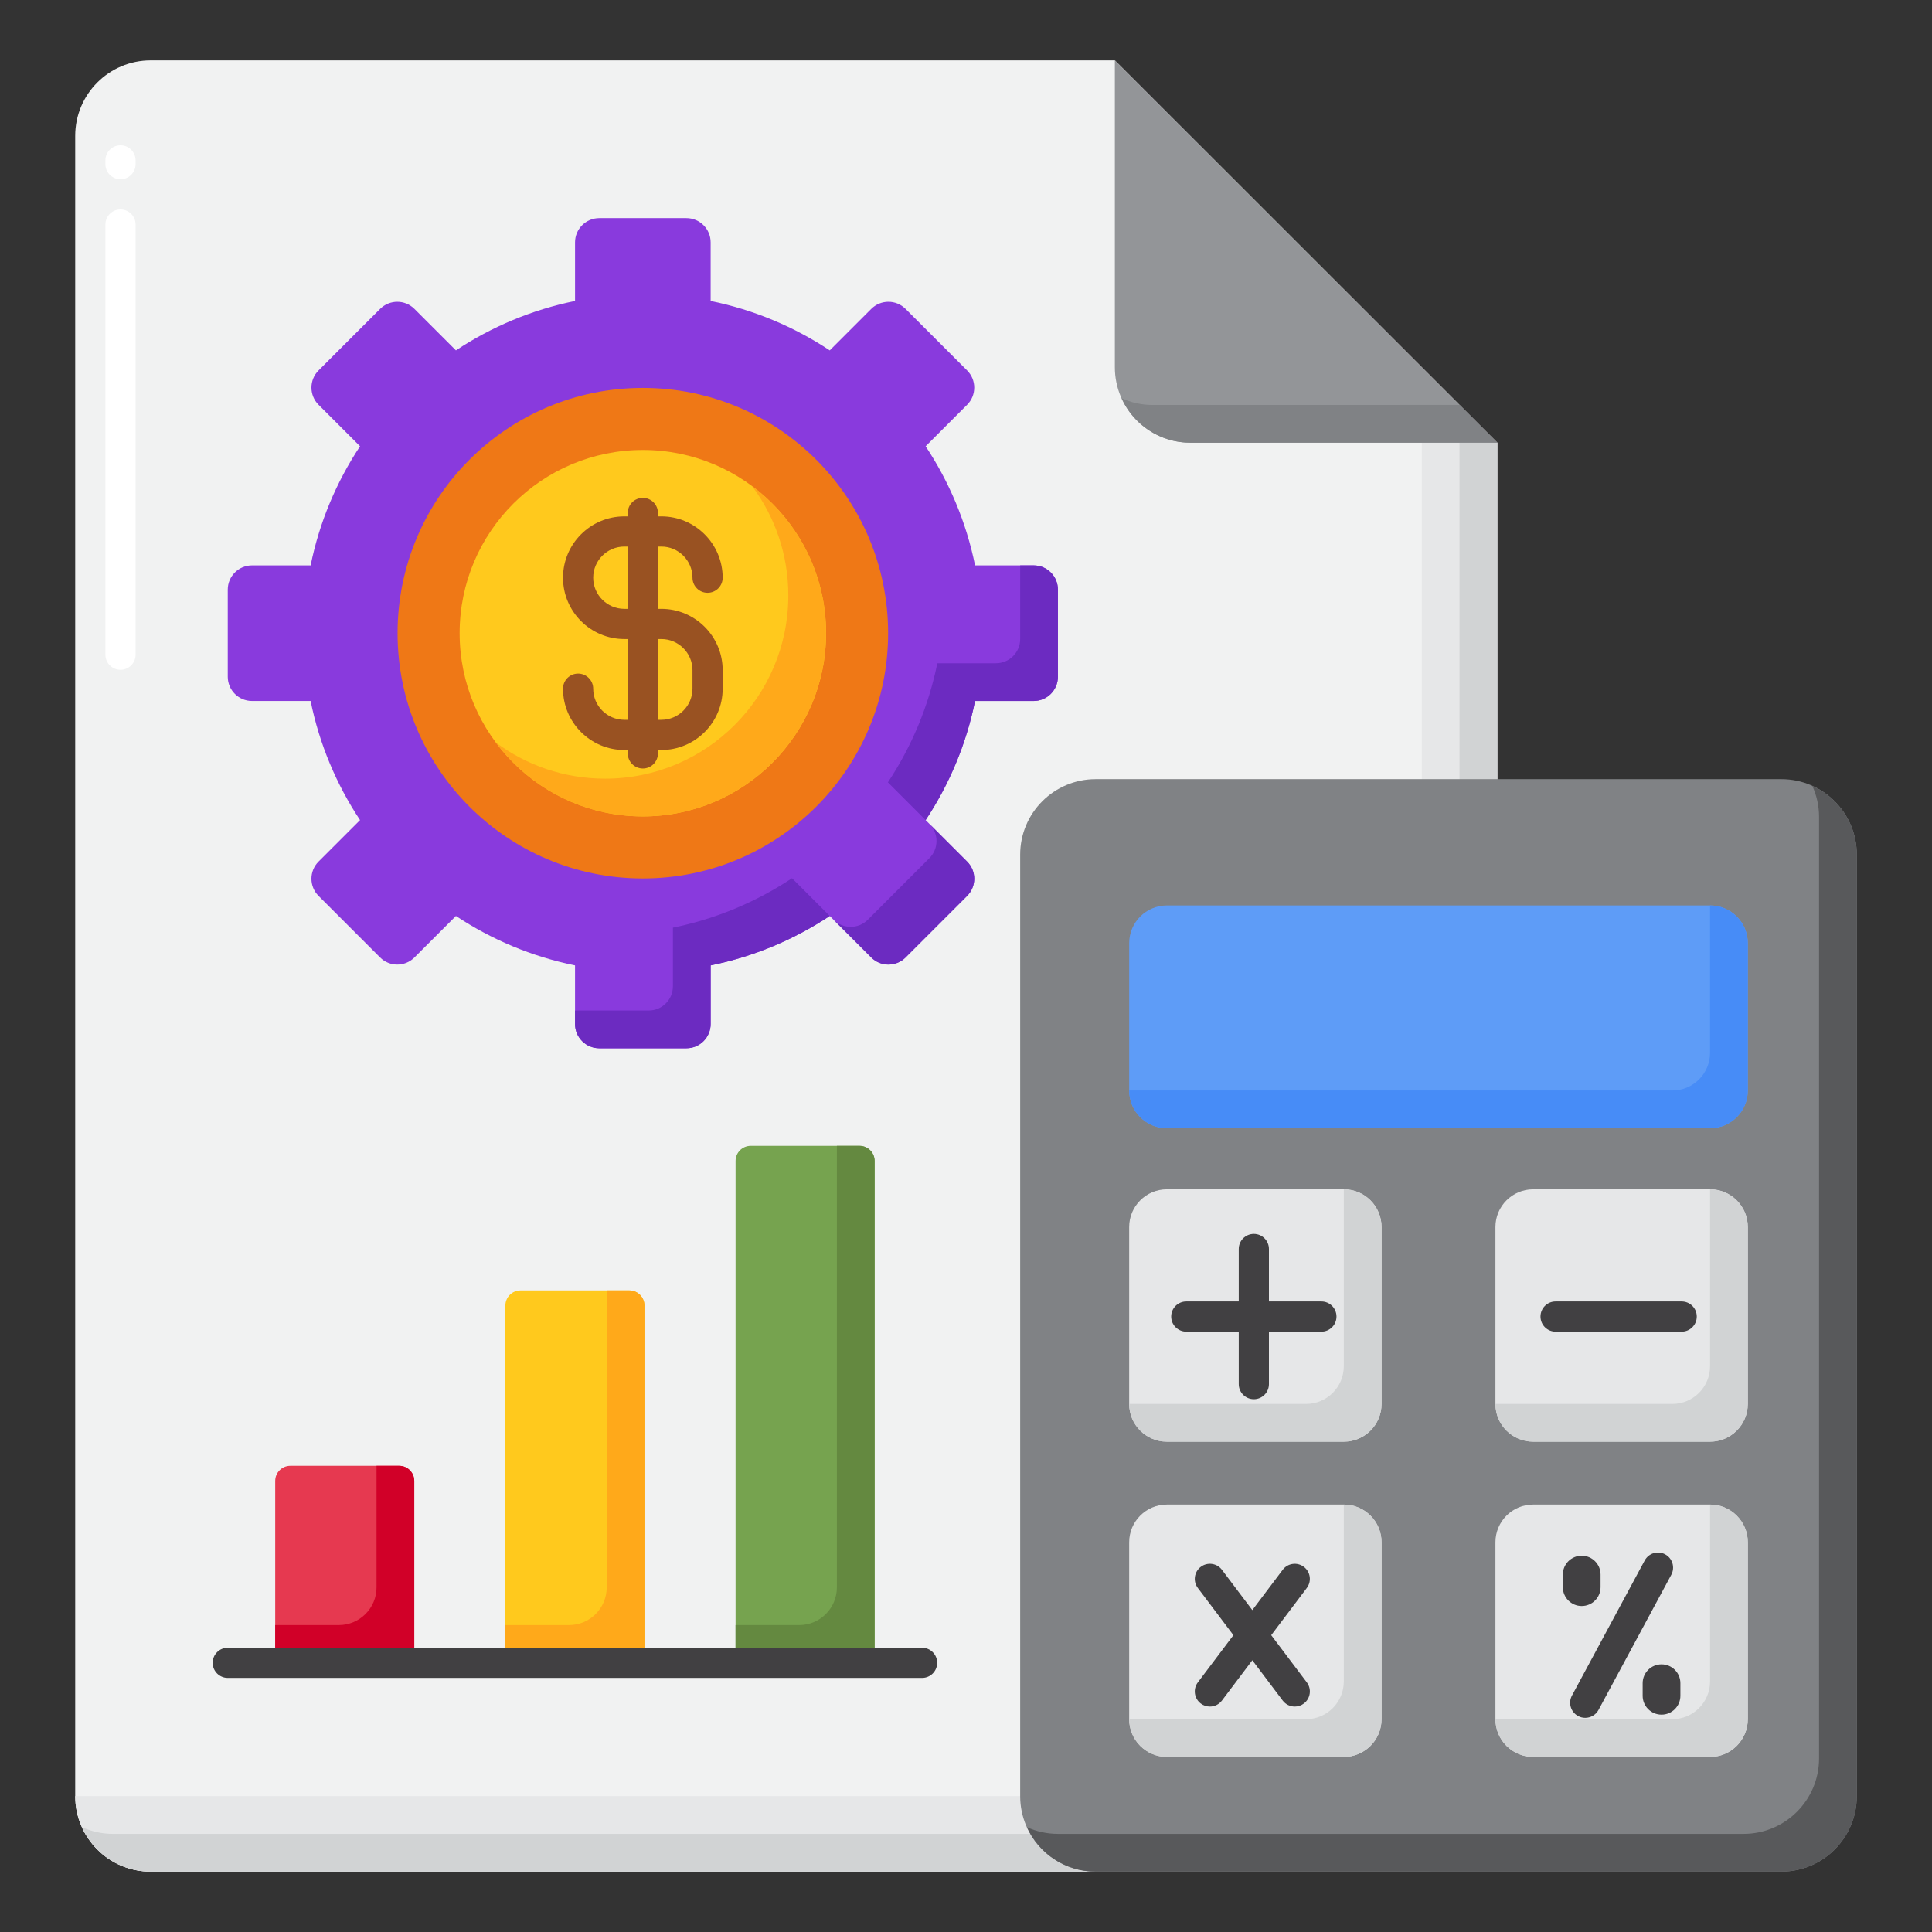 <svg id="Layer_1" enable-background="new 0 0 256 256" height="512" viewBox="0 0 256 256" width="512" xmlns="http://www.w3.org/2000/svg"><rect x="0" y="0" width="256" height="256" fill="#333333" stroke="none"/><g><g><g><g><path d="m147.725 8.001h-127.76c-5.523 0-10 4.477-10 10v219.999c0 5.523 4.477 10 10 10h168.43c5.523 0 10-4.477 10-10v-179.347z" fill="#f1f2f2"/></g><g><path d="m15.965 88.75c-1.104 0-2-.896-2-2v-57c0-1.104.896-2 2-2s2 .896 2 2v57c0 1.104-.896 2-2 2zm0-65c-1.104 0-2-.896-2-2v-.5c0-1.104.896-2 2-2s2 .896 2 2v.5c0 1.104-.896 2-2 2z" fill="#fff"/></g><g><path d="m198.394 58.653-10 .002v169.345c0 5.523-4.477 10-10 10h-168.429c0 5.523 4.477 10 10 10h168.43c5.523 0 10-4.477 10-10z" fill="#e6e7e8"/></g><g><path d="m198.394 58.653-5 .001v174.346c0 5.523-4.477 10-10 10h-168.429c-1.466 0-2.855-.323-4.11-.89 1.569 3.471 5.053 5.89 9.11 5.89h168.43c5.523 0 10-4.477 10-10z" fill="#d1d3d4"/></g><g><path d="m147.725 48.66v-40.66l50.669 50.653-40.667.007c-5.524.001-10.002-4.476-10.002-10z" fill="#939598"/></g><g><path d="m193.392 53.653-40.666.007c-1.467 0-2.856-.323-4.111-.891 1.569 3.471 5.054 5.891 9.111 5.891l40.667-.007z" fill="#808285"/></g></g></g><g><g><path d="m140.18 89.67v-11.54c0-1.775-1.439-3.214-3.214-3.214h-7.766c-1.164-5.734-3.426-11.068-6.548-15.783l5.499-5.499c1.255-1.255 1.255-3.29 0-4.545l-8.16-8.16c-1.255-1.255-3.29-1.255-4.545 0l-5.499 5.499c-4.714-3.122-10.048-5.384-15.783-6.548v-7.766c0-1.775-1.439-3.214-3.214-3.214h-11.54c-1.775 0-3.214 1.439-3.214 3.214v7.766c-5.734 1.164-11.068 3.425-15.783 6.548l-5.499-5.499c-1.255-1.255-3.29-1.255-4.545 0l-8.16 8.16c-1.255 1.255-1.255 3.29 0 4.545l5.499 5.499c-3.122 4.715-5.384 10.048-6.548 15.783h-7.767c-1.775 0-3.214 1.439-3.214 3.214v11.54c0 1.775 1.439 3.214 3.214 3.214h7.766c1.164 5.734 3.426 11.068 6.548 15.783l-5.499 5.499c-1.255 1.255-1.255 3.29 0 4.545l8.16 8.16c1.255 1.255 3.29 1.255 4.545 0l5.499-5.499c4.714 3.122 10.048 5.384 15.783 6.548v7.766c0 1.775 1.439 3.214 3.214 3.214h11.54c1.775 0 3.214-1.439 3.214-3.214v-7.766c5.734-1.164 11.068-3.426 15.783-6.548l5.499 5.499c1.255 1.255 3.29 1.255 4.545 0l8.16-8.16c1.255-1.255 1.255-3.29 0-4.545l-5.499-5.499c3.122-4.715 5.384-10.048 6.548-15.783h7.766c1.776 0 3.215-1.439 3.215-3.214z" fill="#893add"/></g><g><g><path d="m123.151 109.165c1.255 1.255 1.255 3.29 0 4.545l-8.16 8.16c-1.255 1.255-3.29 1.255-4.545 0l5 5c1.255 1.255 3.29 1.255 4.545 0l8.16-8.16c1.255-1.255 1.255-3.29 0-4.545z" fill="#6c2bc1"/></g><g><path d="m89.164 122.92v7.766c0 1.775-1.439 3.214-3.214 3.214h-9.754v1.786c0 1.775 1.439 3.214 3.214 3.214h11.54c1.775 0 3.214-1.439 3.214-3.214v-7.766c5.734-1.164 11.068-3.426 15.782-6.548l-5-5c-4.714 3.122-10.048 5.384-15.782 6.548z" fill="#6c2bc1"/></g><g><path d="m136.966 74.916h-1.786v9.754c0 1.775-1.439 3.214-3.214 3.214h-7.766c-1.164 5.734-3.426 11.068-6.548 15.782l5 5c3.122-4.715 5.384-10.048 6.548-15.782h7.766c1.775 0 3.214-1.439 3.214-3.214v-11.54c-.001-1.775-1.439-3.214-3.214-3.214z" fill="#6c2bc1"/></g></g><g><g><circle cx="85.18" cy="83.9" fill="#ef7816" r="32.5"/></g><g><circle cx="85.18" cy="83.9" fill="#ffc91d" r="24.276"/></g><g><path d="m99.663 64.417c3.01 4.043 4.793 9.055 4.793 14.483 0 13.407-10.869 24.276-24.276 24.276-5.428 0-10.44-1.783-14.483-4.793 4.425 5.943 11.504 9.793 19.483 9.793 13.407 0 24.276-10.869 24.276-24.276 0-7.979-3.85-15.058-9.793-19.483z" fill="#ffa91a"/></g><path d="m87.63 80.675h-.45v-8.254h.45c2.275 0 4.127 1.852 4.127 4.127 0 1.104.896 2 2 2s2-.896 2-2c0-4.481-3.646-8.127-8.127-8.127h-.45v-.451c0-1.104-.896-2-2-2s-2 .896-2 2v.451h-.451c-4.481 0-8.127 3.646-8.127 8.127s3.646 8.127 8.127 8.127h.451v10.705h-.451c-2.275 0-4.127-1.852-4.127-4.127 0-1.104-.896-2-2-2s-2 .896-2 2c0 4.481 3.646 8.127 8.127 8.127h.451v.451c0 1.104.896 2 2 2s2-.896 2-2v-.451h.45c4.481 0 8.127-3.646 8.127-8.127v-2.451c0-4.482-3.646-8.127-8.127-8.127zm-4.901 0c-2.275 0-4.127-1.852-4.127-4.127s1.852-4.127 4.127-4.127h.451v8.254zm9.028 10.577c0 2.275-1.852 4.127-4.127 4.127h-.45v-10.704h.45c2.275 0 4.127 1.851 4.127 4.126z" fill="#995222"/></g></g><g><g><g><path d="m97.467 153.833v66.5h18.425v-66.5c0-1.105-.895-2-2-2h-14.425c-1.105 0-2 .896-2 2z" fill="#76a34f"/></g></g><g><path d="m113.891 151.833h-3v58.5c0 2.761-2.239 5-5 5h-8.425v5h18.425v-66.5c0-1.104-.895-2-2-2z" fill="#648940"/></g><g><g><path d="m36.468 196.228v24.105h18.425v-24.105c0-1.105-.895-2-2-2h-14.425c-1.105 0-2 .895-2 2z" fill="#e63950"/></g></g><g><path d="m52.892 194.228h-3v16.105c0 2.761-2.239 5-5 5h-8.425v5h18.425v-24.105c0-1.105-.895-2-2-2z" fill="#d10028"/></g><g><g><path d="m66.967 172.99v47.344h18.425v-47.344c0-1.105-.895-2-2-2h-14.425c-1.104 0-2 .895-2 2z" fill="#ffc91d"/></g></g><g><path d="m83.392 170.99h-3v39.344c0 2.761-2.239 5-5 5h-8.425v5h18.425v-47.344c0-1.105-.896-2-2-2z" fill="#ffa91a"/></g><g><path d="m122.18 222.333h-92c-1.104 0-2-.896-2-2s.896-2 2-2h92c1.104 0 2 .896 2 2s-.896 2-2 2z" fill="#414042"/></g></g><g><g><path d="m236.035 248h-90.856c-5.523 0-10-4.477-10-10v-124.758c0-5.523 4.477-10 10-10h90.856c5.523 0 10 4.477 10 10v124.758c0 5.523-4.477 10-10 10z" fill="#808285"/></g><g><path d="m240.145 104.133c.567 1.255.89 2.643.89 4.11v124.757c0 5.523-4.477 10-10 10h-90.856c-1.466 0-2.855-.323-4.11-.89 1.569 3.471 5.053 5.89 9.11 5.89h90.856c5.523 0 10-4.477 10-10v-124.758c0-4.056-2.419-7.541-5.89-9.109z" fill="#58595b"/></g><g><g><path d="m178.062 191.029h-23.439c-2.761 0-5-2.239-5-5v-23.439c0-2.761 2.239-5 5-5h23.439c2.761 0 5 2.239 5 5v23.439c0 2.761-2.239 5-5 5z" fill="#e6e7e8"/></g></g><g><path d="m178.062 157.59v23.439c0 2.761-2.239 5-5 5h-23.439c0 2.761 2.239 5 5 5h23.439c2.761 0 5-2.239 5-5v-23.439c0-2.761-2.239-5-5-5z" fill="#d1d3d4"/></g><g><g><path d="m226.592 191.029h-23.439c-2.761 0-5-2.239-5-5v-23.439c0-2.761 2.239-5 5-5h23.439c2.761 0 5 2.239 5 5v23.439c0 2.761-2.239 5-5 5z" fill="#e6e7e8"/></g></g><g><path d="m226.592 157.59v23.439c0 2.761-2.239 5-5 5h-23.439c0 2.761 2.239 5 5 5h23.439c2.761 0 5-2.239 5-5v-23.439c0-2.761-2.239-5-5-5z" fill="#d1d3d4"/></g><g><g><path d="m178.062 232.801h-23.439c-2.761 0-5-2.239-5-5v-23.439c0-2.761 2.239-5 5-5h23.439c2.761 0 5 2.239 5 5v23.439c0 2.762-2.239 5-5 5z" fill="#e6e7e8"/></g></g><g><path d="m178.062 199.362v23.439c0 2.761-2.239 5-5 5h-23.439c0 2.761 2.239 5 5 5h23.439c2.761 0 5-2.239 5-5v-23.439c0-2.761-2.239-5-5-5z" fill="#d1d3d4"/></g><path d="m168.444 216.67 4.715-6.255c.665-.882.489-2.136-.393-2.801-.883-.665-2.138-.489-2.801.393l-4.026 5.341-4.026-5.341c-.663-.882-1.919-1.058-2.801-.393s-1.058 1.919-.393 2.801l4.715 6.255-4.715 6.255c-.665.882-.489 2.136.393 2.801.36.271.783.403 1.202.403.606 0 1.206-.274 1.599-.796l4.026-5.341 4.026 5.341c.393.521.992.796 1.599.796.419 0 .842-.131 1.202-.403.882-.665 1.058-1.919.393-2.801z" fill="#414042"/><g><path d="m226.592 149.495h-71.969c-2.761 0-5-2.239-5-5v-19.517c0-2.761 2.239-5 5-5h71.969c2.761 0 5 2.239 5 5v19.517c0 2.762-2.239 5-5 5z" fill="#5e9cf7"/></g><g><path d="m226.592 119.979v19.517c0 2.761-2.239 5-5 5h-71.969c0 2.761 2.239 5 5 5h71.969c2.761 0 5-2.239 5-5v-19.517c0-2.762-2.239-5-5-5z" fill="#478cf7"/></g><g><g><path d="m226.592 232.801h-23.439c-2.761 0-5-2.239-5-5v-23.439c0-2.761 2.239-5 5-5h23.439c2.761 0 5 2.239 5 5v23.439c0 2.762-2.239 5-5 5z" fill="#e6e7e8"/></g></g><g><path d="m226.592 199.362v23.439c0 2.761-2.239 5-5 5h-23.439c0 2.761 2.239 5 5 5h23.439c2.761 0 5-2.239 5-5v-23.439c0-2.761-2.239-5-5-5z" fill="#d1d3d4"/></g><g><g><path d="m210.051 227.622c-.32 0-.645-.077-.946-.24-.973-.523-1.336-1.736-.813-2.709l9.64-17.902c.523-.973 1.736-1.337 2.709-.813.973.523 1.336 1.736.813 2.709l-9.64 17.902c-.362.672-1.051 1.053-1.763 1.053z" fill="#414042"/></g><g><path d="m209.584 212.807c-1.381 0-2.5-1.119-2.5-2.5v-1.667c0-1.381 1.119-2.5 2.5-2.5 1.381 0 2.5 1.119 2.5 2.5v1.667c0 1.381-1.119 2.5-2.5 2.5z" fill="#414042"/></g><g><path d="m220.161 227.201c-1.381 0-2.5-1.119-2.5-2.5v-1.667c0-1.381 1.119-2.5 2.5-2.5 1.381 0 2.5 1.119 2.5 2.5v1.667c0 1.381-1.119 2.5-2.5 2.5z" fill="#414042"/></g></g><path d="m175.092 172.451h-6.951v-6.952c0-1.104-.896-2-2-2s-2 .896-2 2v6.952h-6.951c-1.104 0-2 .896-2 2s.896 2 2 2h6.951v6.951c0 1.104.896 2 2 2s2-.896 2-2v-6.951h6.951c1.104 0 2-.896 2-2s-.896-2-2-2z" fill="#414042"/><g><path d="m222.832 176.451h-16.709c-1.104 0-2-.896-2-2s.896-2 2-2h16.709c1.104 0 2 .896 2 2s-.895 2-2 2z" fill="#414042"/></g></g></g></svg>